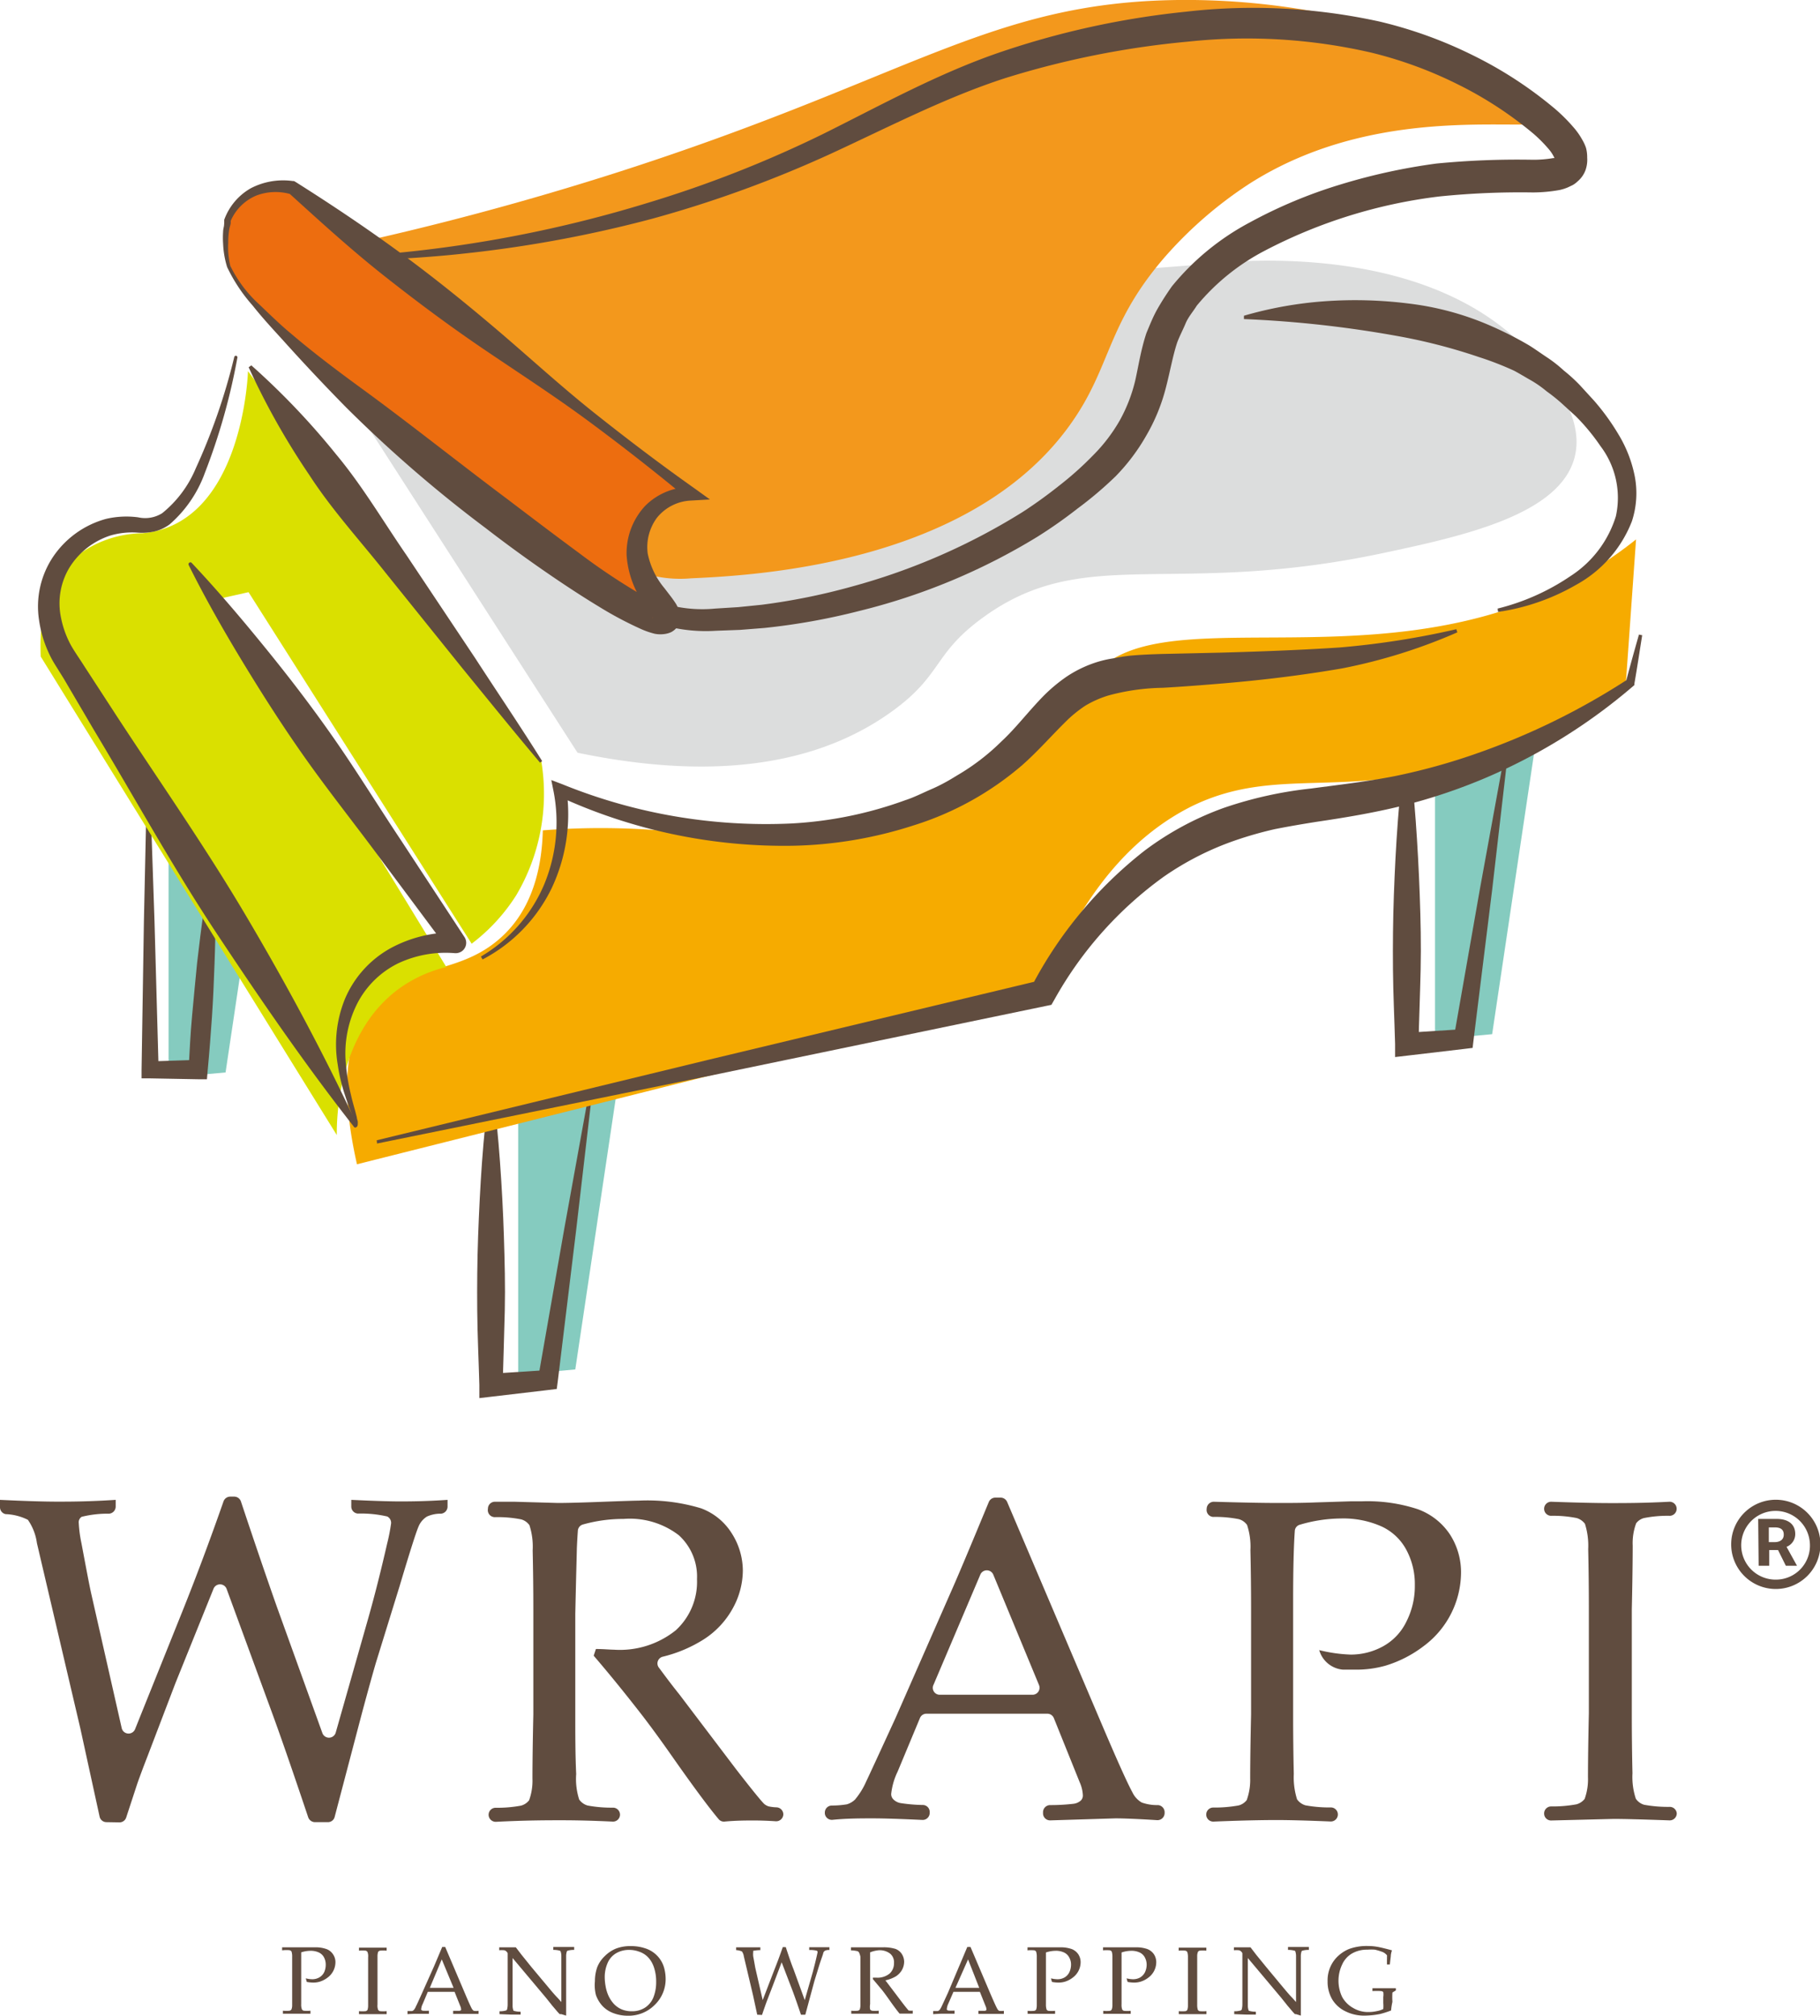 <svg xmlns="http://www.w3.org/2000/svg" viewBox="0 0 163.15 180.69"><defs><style>.cls-1{fill:#604c3f;}.cls-2{fill:#dcdddd;}.cls-3{fill:#f3981c;}.cls-4{fill:#85cbbf;}.cls-5{fill:#f6ab00;}.cls-6{fill:#dae000;}.cls-7{fill:#ed6d0f;}</style></defs><g id="レイヤー_2" data-name="レイヤー 2"><g id="レイヤー_1-2" data-name="レイヤー 1"><path class="cls-1" d="M9.54,163.33a.63.63,0,0,1-.61-.49L7.2,154.92l-3.89-16.6a4.77,4.77,0,0,0-.81-2.09,4.86,4.86,0,0,0-2-.51A.63.63,0,0,1,0,135.1v-.66c2.26.11,4,.16,5.12.16s2.79,0,5.25-.16v.61a.64.64,0,0,1-.6.63,9.69,9.69,0,0,0-2.45.28.58.58,0,0,0-.26.56,11.36,11.36,0,0,0,.24,1.8c.45,2.4.74,3.93.89,4.58l2.72,12a.63.63,0,0,0,1.2.09l4.23-10.53q1.88-4.69,3.7-9.89a.64.64,0,0,1,.6-.42H21a.64.64,0,0,1,.6.44Q23.4,140,24.81,144l4.08,11.32a.63.63,0,0,0,1.2,0L33,145.09c.61-2.15,1.17-4.39,1.7-6.71a16.57,16.57,0,0,0,.36-1.84.64.64,0,0,0-.35-.61,10.44,10.44,0,0,0-2.62-.26.63.63,0,0,1-.6-.63v-.6c2.07.1,3.51.14,4.32.14s2.27,0,4.31-.14v.61a.64.64,0,0,1-.59.63,2.94,2.94,0,0,0-1.26.26,1.91,1.91,0,0,0-.77.94c-.2.46-.77,2.24-1.69,5.33L33.71,149c-.2.67-.63,2.2-1.27,4.58L30,162.86a.62.62,0,0,1-.61.47H28.23a.65.65,0,0,1-.6-.43q-2.13-6.35-3.32-9.58l-4-10.91a.63.63,0,0,0-1.17,0l-3.41,8.45-2.52,6.6c-.35.9-.65,1.7-.9,2.41l-1,3.05a.63.63,0,0,1-.59.43Z"/><path class="cls-1" d="M43.74,135.24v0a.62.62,0,0,1,.64-.63l1.76,0,3.87.11q1.16,0,3.57-.09,3.15-.12,3.66-.12a16.61,16.61,0,0,1,5.61.69,5.5,5.5,0,0,1,2.74,2.23,6.25,6.25,0,0,1,1,3.36,7.07,7.07,0,0,1-.9,3.37A7.7,7.7,0,0,1,63,147a12.32,12.32,0,0,1-3.59,1.5.62.62,0,0,0-.33,1c.42.56,1,1.36,1.82,2.38l5.08,6.7c1.45,1.87,2.3,2.91,2.54,3.13a1.3,1.3,0,0,0,.36.2,3.78,3.78,0,0,0,.72.09.64.64,0,0,1,.62.62h0a.64.64,0,0,1-.68.63c-.74-.05-1.41-.07-2-.07s-1.58,0-2.6.1a.61.61,0,0,1-.52-.22q-1.34-1.59-4.2-5.67-1.71-2.44-3-4.08-2.11-2.7-4-4.9l.2-.6c.7,0,1.23.06,1.6.06a8,8,0,0,0,5.56-1.74,5.88,5.88,0,0,0,1.9-4.58,5,5,0,0,0-1.63-3.94,7.21,7.21,0,0,0-4.95-1.46,13.33,13.33,0,0,0-3.65.5.62.62,0,0,0-.45.57q-.06.84-.09,1.59c0,.19-.06,2.14-.14,5.87v9c0,1.83,0,3.61.08,5.34a6,6,0,0,0,.27,2.28,1.39,1.39,0,0,0,.76.54,11.74,11.74,0,0,0,2.29.19.63.63,0,0,1,.61.63v0a.63.63,0,0,1-.67.62q-2.48-.12-4.59-.12c-1.2,0-3.15,0-5.86.14a.64.64,0,0,1-.66-.63v0a.63.63,0,0,1,.61-.63,11.74,11.74,0,0,0,2.29-.19,1.37,1.37,0,0,0,.73-.48,5.16,5.16,0,0,0,.3-1.95c0-.29,0-2.2.08-5.73v-9.34q0-2.74-.06-5.37a6.25,6.25,0,0,0-.29-2.27,1.35,1.35,0,0,0-.74-.52,10.84,10.84,0,0,0-2.31-.2A.63.63,0,0,1,43.74,135.24Z"/><path class="cls-1" d="M73.94,162.55v-.08a.63.63,0,0,1,.61-.63,8.24,8.24,0,0,0,1.37-.11,1.77,1.77,0,0,0,.73-.43,6.71,6.71,0,0,0,1-1.62q.36-.75,2.62-5.67l5-11.38q.81-1.81,3.37-8a.64.64,0,0,1,.58-.39h.48a.64.64,0,0,1,.58.38l8.45,19.85c1.4,3.29,2.32,5.34,2.78,6.18a2.07,2.07,0,0,0,.84.92,4.12,4.12,0,0,0,1.45.23.64.64,0,0,1,.6.63v.09a.64.64,0,0,1-.68.63c-1.74-.11-3-.16-3.72-.16l-5.85.18a.63.63,0,0,1-.65-.63v-.11a.64.64,0,0,1,.62-.63,17.63,17.63,0,0,0,2.13-.12,1.19,1.19,0,0,0,.65-.3.63.63,0,0,0,.17-.47,3.2,3.2,0,0,0-.28-1.15L94.47,154a.63.63,0,0,0-.58-.39H83.05a.62.62,0,0,0-.58.38l-2,4.8a6.07,6.07,0,0,0-.58,2,.65.65,0,0,0,.16.46,1.18,1.18,0,0,0,.68.37,14.3,14.3,0,0,0,2,.17.62.62,0,0,1,.61.62v.1a.63.63,0,0,1-.67.62c-1.94-.09-3.42-.14-4.44-.14s-2.31,0-3.6.13A.63.63,0,0,1,73.94,162.55Zm10.32-10.64h8.3a.63.63,0,0,0,.58-.87l-4.1-9.9a.63.63,0,0,0-1.16,0L83.69,151A.62.62,0,0,0,84.26,151.91Z"/><path class="cls-1" d="M108.17,135.24v0a.64.64,0,0,1,.65-.63c2.4.07,4.32.11,5.77.11,1,0,2.16,0,3.34-.05l3.17-.1,1,0a14.43,14.43,0,0,1,5,.71,5.87,5.87,0,0,1,2.87,2.25,6.24,6.24,0,0,1,1,3.52,8.26,8.26,0,0,1-3.35,6.5,10.74,10.74,0,0,1-3.41,1.75,9.62,9.62,0,0,1-2.74.36c-.35,0-.71,0-1.08,0a2.42,2.42,0,0,1-2.13-1.75h0a13.57,13.57,0,0,0,2.82.4,6,6,0,0,0,2.88-.73,5,5,0,0,0,2.11-2.22,7,7,0,0,0,.76-3.27,6.49,6.49,0,0,0-.74-3.13,4.8,4.8,0,0,0-2.23-2.13,8.42,8.42,0,0,0-3.65-.72,13.24,13.24,0,0,0-3.69.56.61.61,0,0,0-.45.55q-.15,2.15-.15,6.27v10.17q0,2.75.06,5.34a6.57,6.57,0,0,0,.29,2.28,1.4,1.4,0,0,0,.75.54,11.69,11.69,0,0,0,2.3.19.63.63,0,0,1,.61.63v0a.63.63,0,0,1-.66.63c-2.15-.09-3.76-.13-4.82-.13-.43,0-2.32,0-5.66.14a.63.63,0,0,1-.66-.63v0a.63.63,0,0,1,.61-.63,12,12,0,0,0,2.3-.19,1.34,1.34,0,0,0,.72-.48,5.31,5.31,0,0,0,.31-1.95c0-.29,0-2.2.08-5.73v-9.34q0-2.74-.06-5.37a6.15,6.15,0,0,0-.3-2.27,1.35,1.35,0,0,0-.74-.52,10.84,10.84,0,0,0-2.31-.2A.63.63,0,0,1,108.17,135.24Z"/><path class="cls-1" d="M150.31,162.55v0a.63.63,0,0,1-.66.62c-2.5-.09-4.16-.13-5-.13l-5.59.14a.62.62,0,0,1-.64-.63v0a.63.63,0,0,1,.61-.63,11.84,11.84,0,0,0,2.29-.19,1.41,1.41,0,0,0,.73-.48,5.16,5.16,0,0,0,.3-1.95c0-.29,0-2.2.08-5.73v-9.34q0-2.74-.06-5.37a6.5,6.5,0,0,0-.29-2.27,1.41,1.41,0,0,0-.75-.52,10.71,10.71,0,0,0-2.3-.2.63.63,0,0,1-.61-.63v0a.63.63,0,0,1,.65-.63c2.26.08,4,.12,5.3.12s3,0,5.27-.12a.63.63,0,0,1,.66.63v0a.63.63,0,0,1-.61.63,10.84,10.84,0,0,0-2.31.2,1.29,1.29,0,0,0-.71.47,5.12,5.12,0,0,0-.31,2c0,.27,0,2.18-.08,5.73v9.34q0,2.75.06,5.34a6.22,6.22,0,0,0,.3,2.28,1.37,1.37,0,0,0,.74.54,11.93,11.93,0,0,0,2.31.19A.63.63,0,0,1,150.31,162.55Z"/><path class="cls-2" d="M26,27.4,51.77,67.47c8.43,1.75,19.59,2.5,28.17-3.69,4.57-3.29,3.67-5.14,8.14-8.4,9.17-6.7,16.89-1.77,35.93-5.81,7.29-1.55,15.9-3.47,17.16-8.65.87-3.57-2.16-7.13-3.48-8.69-9.08-10.69-26.82-8.94-30.81-8.46C85.26,25.5,71.38,25.41,62.51,25a149.45,149.45,0,0,0-17.12,0A145.53,145.53,0,0,0,26,27.4Z"/><path class="cls-3" d="M105.63,0C88.65.19,81.57,7.08,55,15.56c-8.7,2.77-16.39,4.73-22.51,6.1L44,30.38a23.43,23.43,0,0,1,4,3L62.8,44.55s-2.14-.52-4.37,2.08a5.17,5.17,0,0,0-.9,4.7,11,11,0,0,0,4.4.51C67.77,51.57,89,50.55,97.25,36c2.37-4.2,2.61-7.65,7.08-12.86A36.58,36.58,0,0,1,112,16.47c12.54-8,27.06-4,27.44-5.92S125.08-.21,105.63,0Z"/><polyline class="cls-4" points="137.77 65.84 133.76 92.7 128.64 93.17 128.64 66.49 137.77 65.84"/><polygon class="cls-4" points="55.58 95.89 51.57 122.75 46.45 123.22 46.45 96.54 55.58 95.89"/><path class="cls-1" d="M135.32,66.27l-1.56,13.5-1.67,13.48-.08.68-.74.09-5.1.6-1.11.13,0-1.17c-.06-2.23-.17-4.45-.19-6.67s0-4.45.08-6.67.19-4.45.36-6.67.38-4.45.68-6.67h.24c.3,2.22.52,4.45.68,6.67s.28,4.44.36,6.67.13,4.44.08,6.67-.14,4.44-.19,6.67l-1.15-1,5.13-.33-.82.78,2.35-13.38,2.44-13.37Z"/><path class="cls-1" d="M53.21,96.84l-1.57,13.49L50,123.81l-.09.69-.73.09-5.1.6-1.11.13,0-1.18c-.06-2.22-.17-4.44-.19-6.67s0-4.44.08-6.67.19-4.44.35-6.66.39-4.45.68-6.67h.25c.3,2.22.52,4.44.68,6.67s.28,4.44.35,6.66.13,4.45.08,6.67-.13,4.45-.19,6.67l-1.14-1,5.13-.33-.82.77,2.34-13.37L53,96.8Z"/><path class="cls-5" d="M32,104.36c-2-8.83-.23-12.8,1.71-14.78,3.23-3.31,7.88-2.1,11.67-6,2.65-2.72,3.21-6.48,3.28-9.15a66.56,66.56,0,0,1,11.67.11,65.3,65.3,0,0,1,6.85,1s1.91.16,3.56.19c2.59,0,10.91-.4,18-5.19a16.81,16.81,0,0,0,3.45-3c3-3.5,5.13-6,5.66-6.74,5.43-7.39,24.52.3,41.76-8a37.52,37.52,0,0,0,7.05-4.45l-.9,12.68a46.57,46.57,0,0,1-14.11,7.22c-11.19,3.45-17.25.35-24.78,4-4,2-9.38,6.24-13.41,16.66Z"/><path class="cls-1" d="M43.11,85.74a13.68,13.68,0,0,0,5.65-6.41,14.55,14.55,0,0,0,.86-8.41l-.2-1,1,.38A48.49,48.49,0,0,0,71,73.81a35.2,35.2,0,0,0,10.14-2.08c.81-.26,1.58-.66,2.37-1s1.54-.76,2.26-1.21a19.92,19.92,0,0,0,4-3.06C91,65.32,92,64,93.35,62.58a14.47,14.47,0,0,1,2.28-1.94,10.64,10.64,0,0,1,2.79-1.32A9.72,9.72,0,0,1,99.88,59a14.56,14.56,0,0,1,1.45-.23c1-.09,1.88-.12,2.78-.15l5.33-.12c3.55-.1,7.11-.23,10.61-.46a74.35,74.35,0,0,0,10.5-1.64l.09.28a49.09,49.09,0,0,1-10.32,3.23c-3.59.62-7.15,1.05-10.72,1.35-1.79.15-3.59.29-5.36.39a19.67,19.67,0,0,0-4.88.69,9.29,9.29,0,0,0-2.06.91,11.23,11.23,0,0,0-1.82,1.49c-1.18,1.16-2.41,2.57-3.82,3.82a27.38,27.38,0,0,1-9.75,5.42,37.49,37.49,0,0,1-10.83,1.83A48.28,48.28,0,0,1,50,71.34l.77-.62a15.52,15.52,0,0,1-1.32,8.9A14.17,14.17,0,0,1,43.26,86Z"/><polygon class="cls-4" points="24.23 69.27 20.22 96.13 15.11 96.59 15.11 69.92 24.23 69.27"/><path class="cls-1" d="M13.4,69.27l.45,13.31.37,13.31-.76-.75L17.77,95l-.86.8c.09-1.58.16-3.17.31-4.76s.29-3.16.45-4.74c.36-3.16.79-6.32,1.39-9.46h.17c.14,3.2.12,6.38,0,9.56-.06,1.59-.12,3.18-.23,4.76s-.23,3.17-.38,4.76l-.07.82-.78,0-4.31-.08h-.77V95.9l.21-13.32.29-13.31Z"/><path class="cls-6" d="M48.53,68.27l-26.3-35S21.83,47,12.75,47.8a9.84,9.84,0,0,0-6.52,2.58c-2.41,2.3-2.69,5.89-2.58,8.47Q16.91,80.3,30.19,101.74c0-1.11-.06-9.22,5.82-13.29a12,12,0,0,1,4-1.77L19.83,53.63l2.45-.55,20,31.51a16.53,16.53,0,0,0,4-4.35A17.86,17.86,0,0,0,48.53,68.27Z"/><path class="cls-1" d="M134.25,54.55a20.25,20.25,0,0,0,6.53-2.91,9.83,9.83,0,0,0,4.07-5.36A7.66,7.66,0,0,0,143.48,40a18.5,18.5,0,0,0-2.21-2.68L140,36.16a15.57,15.57,0,0,0-1.35-1.08,9.92,9.92,0,0,0-1.43-1c-.5-.28-1-.59-1.49-.85A28,28,0,0,0,132.56,32a50.31,50.31,0,0,0-6.75-1.78,100.23,100.23,0,0,0-14.3-1.62l0-.3A34.82,34.82,0,0,1,118.8,27a38.42,38.42,0,0,1,7.5.21,26,26,0,0,1,7.34,2,32.32,32.32,0,0,1,3.42,1.74c.55.34,1.07.72,1.6,1.07a11.72,11.72,0,0,1,1.52,1.19,14.7,14.7,0,0,1,1.43,1.3l1.3,1.42a20.73,20.73,0,0,1,2.23,3.1,11.53,11.53,0,0,1,1.41,3.69,8.1,8.1,0,0,1-.26,4,11.06,11.06,0,0,1-5,5.7,19.59,19.59,0,0,1-7,2.43Z"/><path class="cls-1" d="M33.77,102.21,63.48,95l29.74-7.12-.76.57a37.43,37.43,0,0,1,10.13-12.19,27,27,0,0,1,7.13-3.85,35.84,35.84,0,0,1,7.8-1.73c2.56-.34,5-.62,7.51-1.11a55.92,55.92,0,0,0,7.25-2A62.72,62.72,0,0,0,145.9,60.9l-.15.23c.37-1.42.77-2.84,1.17-4.25l.29.06c-.23,1.45-.45,2.91-.7,4.35l0,.12-.13.11a50.92,50.92,0,0,1-13.24,8.22,50.25,50.25,0,0,1-7.49,2.5c-2.55.63-5.16,1.06-7.67,1.43-1.26.2-2.49.41-3.7.65a33.75,33.75,0,0,0-3.52,1,26.21,26.21,0,0,0-6.46,3.28,33.86,33.86,0,0,0-9.78,11l-.27.47-.49.1L63.8,96.39l-30,6.11Z"/><path class="cls-1" d="M31.83,100.78c-.06.07,0-.09-.06-.18s-.07-.22-.1-.33l-.24-.67c-.17-.44-.33-.9-.48-1.36a15.89,15.89,0,0,1-.68-2.84,10.83,10.83,0,0,1,.66-5.88A9.36,9.36,0,0,1,35,85a11.75,11.75,0,0,1,5.94-1.42l-.81,1.48-6.2-8.32c-2.06-2.78-4.21-5.49-6.23-8.31S23.8,62.69,22,59.74s-3.55-6-5.09-9.1a.17.17,0,0,1,.07-.21.17.17,0,0,1,.18,0C19.58,53,21.81,55.64,24,58.34s4.28,5.45,6.24,8.29,3.78,5.8,5.7,8.68L41.64,84l0,0a.93.93,0,0,1-.26,1.28,1,1,0,0,1-.58.16,10,10,0,0,0-5.13.92A8.17,8.17,0,0,0,32,90a9.89,9.89,0,0,0-1,5.31,17.69,17.69,0,0,0,.45,2.78c.1.46.23.92.36,1.38l.18.69c0,.12.06.24.08.37a1.23,1.23,0,0,1,0,.2.33.33,0,0,1-.13.3.15.15,0,0,1-.2-.05A.15.15,0,0,1,31.83,100.78Z"/><path class="cls-1" d="M21.27,32.11A56,56,0,0,1,18.36,42.4,11.09,11.09,0,0,1,15.21,47a3.77,3.77,0,0,1-1.42.65,5.18,5.18,0,0,1-1.49.09A6.94,6.94,0,0,0,9.9,48a6.77,6.77,0,0,0-3.67,2.87,6.2,6.2,0,0,0-.77,4.45,8.66,8.66,0,0,0,.76,2.25c.32.65.87,1.4,1.34,2.15l2.9,4.46C14.32,70.08,18.39,75.9,22,82S29,94.37,32,100.83a.14.14,0,0,1-.07.2.15.15,0,0,1-.18,0C27.33,95.4,23.32,89.55,19.4,83.63s-7.34-12.14-11-18.23L5.71,60.82,5,59.68a9.18,9.18,0,0,1-.69-1.29,10.43,10.43,0,0,1-.81-2.81A8,8,0,0,1,4.8,49.85a8.39,8.39,0,0,1,4.71-3.34,8,8,0,0,1,2.87-.14A2.87,2.87,0,0,0,14.54,46a10.19,10.19,0,0,0,3-4A54.93,54.93,0,0,0,21,32a.15.15,0,0,1,.18-.11A.16.16,0,0,1,21.27,32.11Z"/><path class="cls-1" d="M48.41,68.36c-2.37-2.81-4.68-5.67-7-8.51L34.5,51.26c-2.28-2.87-4.77-5.59-6.77-8.68a66,66,0,0,1-5.44-9.66l.24-.17a66.44,66.44,0,0,1,7.62,8c2.35,2.82,4.21,6,6.28,9L42.6,59c2,3.08,4.06,6.12,6,9.22Z"/><path class="cls-1" d="M25.29,174.82v-.27c.57,0,1,0,1.34,0h.71l.66,0h.2a2.92,2.92,0,0,1,1.05.15,1.18,1.18,0,0,1,.6.47,1.23,1.23,0,0,1,.22.73,1.73,1.73,0,0,1-.7,1.36,2.3,2.3,0,0,1-.71.37,2,2,0,0,1-.58.08,3.09,3.09,0,0,1-.58-.06l-.09-.32a2.6,2.6,0,0,0,.59.08,1.27,1.27,0,0,0,.6-.15,1.11,1.11,0,0,0,.45-.46,1.58,1.58,0,0,0,.15-.69,1.38,1.38,0,0,0-.15-.65,1,1,0,0,0-.47-.45,1.75,1.75,0,0,0-.76-.15A2.78,2.78,0,0,0,27,175c0,.29,0,.76,0,1.4v2.12c0,.38,0,.76,0,1.12a1.15,1.15,0,0,0,.07.48.3.3,0,0,0,.15.11,3,3,0,0,0,.61,0v.27l-1.15,0-1.32,0v-.27a3,3,0,0,0,.61,0,.36.36,0,0,0,.15-.1,1,1,0,0,0,.07-.41c0-.06,0-.46,0-1.2v-2c0-.38,0-.76,0-1.12a1.48,1.48,0,0,0-.06-.48.33.33,0,0,0-.16-.11A3,3,0,0,0,25.29,174.82Z"/><path class="cls-1" d="M34.66,180.27v.27l-1.18,0-1.3,0v-.27a3.12,3.12,0,0,0,.61,0,.36.36,0,0,0,.15-.1,1.24,1.24,0,0,0,.06-.41c0-.06,0-.46,0-1.2v-2c0-.38,0-.76,0-1.12a1.05,1.05,0,0,0-.06-.48.3.3,0,0,0-.15-.11,3,3,0,0,0-.61,0v-.27l1.24,0,1.24,0v.27a3,3,0,0,0-.61,0,.36.36,0,0,0-.15.1,1.24,1.24,0,0,0-.06.41c0,.06,0,.46,0,1.2v2c0,.38,0,.76,0,1.12a1.05,1.05,0,0,0,.06.48.3.3,0,0,0,.15.11A3,3,0,0,0,34.66,180.27Z"/><path class="cls-1" d="M36.53,180.54v-.28l.41,0a.38.38,0,0,0,.15-.09,1.08,1.08,0,0,0,.2-.34c.06-.1.24-.5.55-1.19l1.06-2.37.74-1.75h.27l1.8,4.23c.29.69.49,1.12.58,1.29a.6.6,0,0,0,.18.2,1.46,1.46,0,0,0,.43,0v.28c-.44,0-.75,0-.92,0l-1.36,0v-.28l.57,0a.38.38,0,0,0,.14-.06.18.18,0,0,0,0-.1.6.6,0,0,0-.06-.24l-.52-1.3H38.35l-.46,1.09a1.14,1.14,0,0,0-.13.43.11.11,0,0,0,0,.09.27.27,0,0,0,.14.08,4.48,4.48,0,0,0,.55,0v.28l-1.07,0C37.15,180.5,36.85,180.52,36.53,180.54Zm2-2.36h2.13l-1.06-2.55Z"/><path class="cls-1" d="M44.78,180.54v-.26a1.94,1.94,0,0,0,.58-.07.18.18,0,0,0,.09-.08,1.76,1.76,0,0,0,.06-.44c0-.37,0-.7,0-1v-3.43c0-.1,0-.16,0-.18a.48.48,0,0,0-.15-.19.38.38,0,0,0-.17-.08,3,3,0,0,0-.44,0v-.26l.88,0,.61,0,.53.69.87,1.08,1.28,1.53c.41.49.73.88,1,1.16s.29.33.4.44v-3.09c0-.27,0-.6,0-1a1.29,1.29,0,0,0-.06-.43.15.15,0,0,0-.08-.08,2.05,2.05,0,0,0-.58-.07v-.26l1,0,.87,0v.26a2,2,0,0,0-.58.07.11.11,0,0,0-.08.08,1.37,1.37,0,0,0-.06.44q0,.57,0,1v2c0,.41,0,1.18,0,2.3l-.43-.13-.1,0-.05,0-.16-.17-.51-.6-.55-.69-3-3.57v3.23c0,.28,0,.61,0,1a1.29,1.29,0,0,0,.06.43s0,.07.08.08a2.05,2.05,0,0,0,.58.07v.26c-.25,0-.52,0-.82,0Z"/><path class="cls-1" d="M53.33,177.59a3.79,3.79,0,0,1,.2-1.24,2.75,2.75,0,0,1,.67-1,3.11,3.11,0,0,1,1-.68,3.52,3.52,0,0,1,1.34-.23,3.94,3.94,0,0,1,1.27.19,2.56,2.56,0,0,1,1.76,1.9,3.7,3.7,0,0,1,.1.83,3.19,3.19,0,0,1-1,2.37,3.29,3.29,0,0,1-2.41.95,3.63,3.63,0,0,1-1.24-.22,2.57,2.57,0,0,1-1-.64,2.83,2.83,0,0,1-.6-1A3.6,3.6,0,0,1,53.33,177.59Zm.88-.35a4.63,4.63,0,0,0,.08.81,3.58,3.58,0,0,0,.2.71,2.86,2.86,0,0,0,.53.85,2.1,2.1,0,0,0,.73.51,2.36,2.36,0,0,0,.9.16,2.12,2.12,0,0,0,1.18-.33,2,2,0,0,0,.75-.93,3.71,3.71,0,0,0,.24-1.39,4,4,0,0,0-.18-1.23,2.59,2.59,0,0,0-.29-.63,2,2,0,0,0-.43-.49,2,2,0,0,0-.65-.35,2.49,2.49,0,0,0-.87-.15,2.26,2.26,0,0,0-1.17.3,1.85,1.85,0,0,0-.76.87A3.13,3.13,0,0,0,54.21,177.24Z"/><path class="cls-1" d="M67.88,180.59l-.38-1.76-.82-3.47a1,1,0,0,0-.17-.44,1.5,1.5,0,0,0-.52-.12v-.25l1.07,0,1.1,0v.25a4,4,0,0,0-.64.06s0,.06,0,.12a1.77,1.77,0,0,0,0,.38q.14.75.18,1l.67,2.92,1-2.6c.27-.68.54-1.39.8-2.15h.27c.26.8.49,1.48.7,2l1,2.75.72-2.51c.12-.45.24-.92.35-1.41.05-.22.08-.35.08-.38a.13.13,0,0,0-.08-.13,2.52,2.52,0,0,0-.67-.06v-.25l.9,0,.91,0v.25a.81.81,0,0,0-.39.06.37.37,0,0,0-.16.2c0,.09-.16.47-.36,1.11L73,177.59l-.27,1-.54,2H71.8c-.31-.93-.56-1.63-.73-2.09l-1-2.61L69.27,178l-.53,1.38c-.07.19-.13.35-.18.5s-.14.39-.25.73Z"/><path class="cls-1" d="M76.28,174.82v-.27h.5l.81,0h.74l.77,0a3.6,3.6,0,0,1,1.17.14,1.17,1.17,0,0,1,.58.47,1.32,1.32,0,0,1,.2.7,1.57,1.57,0,0,1-.19.71,1.69,1.69,0,0,1-.55.58,3.18,3.18,0,0,1-.94.36l.5.66,1.06,1.4c.3.39.48.6.53.65l.08,0a.87.87,0,0,0,.28,0v.27l-.57,0-.61,0c-.18-.21-.49-.62-.92-1.23-.24-.34-.45-.63-.63-.86l-.84-1,0-.13.33,0a1.71,1.71,0,0,0,1.17-.37,1.24,1.24,0,0,0,.39-.95,1,1,0,0,0-.34-.83,1.53,1.53,0,0,0-1-.31A2.7,2.7,0,0,0,78,175c0,.15,0,.29,0,.42s0,.45,0,1.23v1.87c0,.38,0,.76,0,1.12a1.32,1.32,0,0,0,0,.48.38.38,0,0,0,.16.11,3.12,3.12,0,0,0,.61,0v.27l-1.1,0-1.36,0v-.27a2.91,2.91,0,0,0,.6,0,.34.34,0,0,0,.16-.1,1.24,1.24,0,0,0,.06-.41c0-.06,0-.46,0-1.2v-2c0-.38,0-.76,0-1.12A1.48,1.48,0,0,0,77,175a.3.3,0,0,0-.15-.11A3.12,3.12,0,0,0,76.28,174.82Z"/><path class="cls-1" d="M83.65,180.54v-.28l.42,0a.6.6,0,0,0,.15-.09,1.72,1.72,0,0,0,.2-.34l.55-1.19,1-2.37c.12-.27.36-.85.74-1.75H87l1.8,4.23c.3.69.49,1.12.59,1.29a.5.5,0,0,0,.17.2,1.58,1.58,0,0,0,.43,0v.28c-.44,0-.74,0-.92,0l-1.36,0v-.28l.58,0a.4.4,0,0,0,.13-.06.13.13,0,0,0,0-.1.6.6,0,0,0-.06-.24l-.52-1.3H85.47L85,179.62a1.28,1.28,0,0,0-.12.43.14.14,0,0,0,0,.09.27.27,0,0,0,.14.08,4.67,4.67,0,0,0,.55,0v.28l-1.07,0C84.27,180.5,84,180.52,83.65,180.54Zm2-2.36h2.13l-1-2.55Z"/><path class="cls-1" d="M92.11,174.82v-.27c.56,0,1,0,1.34,0h.7l.66,0H95a3,3,0,0,1,1.06.15,1.27,1.27,0,0,1,.6.47,1.3,1.3,0,0,1,.21.73,1.73,1.73,0,0,1-.7,1.36,2.2,2.2,0,0,1-.71.37,2,2,0,0,1-.58.08,3.09,3.09,0,0,1-.58-.06l-.09-.32a2.6,2.6,0,0,0,.59.08,1.28,1.28,0,0,0,.61-.15,1.09,1.09,0,0,0,.44-.46,1.59,1.59,0,0,0,.16-.69,1.28,1.28,0,0,0-.16-.65,1,1,0,0,0-.47-.45,1.72,1.72,0,0,0-.76-.15,2.83,2.83,0,0,0-.86.15c0,.29,0,.76,0,1.4v2.12c0,.38,0,.76,0,1.12a1.48,1.48,0,0,0,.06.48.3.3,0,0,0,.15.11,3.12,3.12,0,0,0,.61,0v.27l-1.14,0-1.32,0v-.27a2.91,2.91,0,0,0,.6,0,.34.34,0,0,0,.16-.1,1.24,1.24,0,0,0,.06-.41c0-.06,0-.46,0-1.2v-2c0-.38,0-.76,0-1.12a1.48,1.48,0,0,0-.06-.48.3.3,0,0,0-.15-.11A3.12,3.12,0,0,0,92.11,174.82Z"/><path class="cls-1" d="M98.88,174.82v-.27c.56,0,1,0,1.34,0h.7l.66,0h.2a3,3,0,0,1,1.06.15,1.27,1.27,0,0,1,.6.47,1.3,1.3,0,0,1,.21.73,1.73,1.73,0,0,1-.7,1.36,2.2,2.2,0,0,1-.71.37,2,2,0,0,1-.58.08,3.09,3.09,0,0,1-.58-.06l-.09-.32a2.6,2.6,0,0,0,.59.08,1.31,1.31,0,0,0,.61-.15,1.15,1.15,0,0,0,.44-.46,1.59,1.59,0,0,0,.16-.69,1.39,1.39,0,0,0-.16-.65,1,1,0,0,0-.47-.45,1.75,1.75,0,0,0-.76-.15,2.83,2.83,0,0,0-.86.15c0,.29,0,.76,0,1.4v2.12c0,.38,0,.76,0,1.12a1.23,1.23,0,0,0,.06.48.3.3,0,0,0,.15.11,3.12,3.12,0,0,0,.61,0v.27l-1.14,0-1.32,0v-.27a2.91,2.91,0,0,0,.6,0,.26.26,0,0,0,.15-.1,1,1,0,0,0,.07-.41c0-.06,0-.46,0-1.2v-2c0-.38,0-.76,0-1.12a1.48,1.48,0,0,0-.06-.48.3.3,0,0,0-.15-.11A3.12,3.12,0,0,0,98.88,174.82Z"/><path class="cls-1" d="M108.15,180.27v.27l-1.18,0-1.3,0v-.27a3.12,3.12,0,0,0,.61,0,.36.36,0,0,0,.15-.1,1.24,1.24,0,0,0,.06-.41c0-.06,0-.46,0-1.2v-2c0-.38,0-.76,0-1.12a1.48,1.48,0,0,0-.06-.48.38.38,0,0,0-.16-.11,3,3,0,0,0-.61,0v-.27l1.24,0,1.24,0v.27a3.12,3.12,0,0,0-.61,0,.27.27,0,0,0-.14.1,1,1,0,0,0-.07.41c0,.06,0,.46,0,1.2v2c0,.38,0,.76,0,1.12a1.48,1.48,0,0,0,.06.48.3.3,0,0,0,.15.11A3.12,3.12,0,0,0,108.15,180.27Z"/><path class="cls-1" d="M110.64,180.54v-.26a1.94,1.94,0,0,0,.58-.07.18.18,0,0,0,.09-.08,1.76,1.76,0,0,0,.06-.44c0-.37,0-.7,0-1v-3.43c0-.1,0-.16,0-.18a.48.48,0,0,0-.15-.19.38.38,0,0,0-.17-.08,3,3,0,0,0-.44,0v-.26l.88,0,.61,0,.53.69.88,1.08,1.27,1.53c.41.49.73.88,1,1.16s.29.33.4.44v-3.09c0-.27,0-.6,0-1a1.29,1.29,0,0,0-.06-.43s0-.07-.08-.08a2.05,2.05,0,0,0-.58-.07v-.26l1,0,.87,0v.26a2,2,0,0,0-.58.07.11.11,0,0,0-.08.08,1.37,1.37,0,0,0-.06.44q0,.57,0,1v2c0,.41,0,1.18,0,2.3l-.43-.13-.1,0,0,0-.16-.17-.51-.6-.55-.69-3-3.57v3.23c0,.28,0,.61,0,1a1.29,1.29,0,0,0,.06.43s0,.07.08.08a2.05,2.05,0,0,0,.58.07v.26c-.25,0-.52,0-.82,0Z"/><path class="cls-1" d="M124.7,180.21a8.08,8.08,0,0,1-1,.32,7.49,7.49,0,0,1-1.37.14,3.71,3.71,0,0,1-1.73-.39,2.79,2.79,0,0,1-1.18-1.07,3.12,3.12,0,0,1-.41-1.62,3,3,0,0,1,.3-1.4,2.93,2.93,0,0,1,.74-.95,3.22,3.22,0,0,1,.88-.54,4.62,4.62,0,0,1,1.68-.27,5,5,0,0,1,1,.1c.34.07.73.17,1.17.29a2.13,2.13,0,0,0-.1.42c0,.14-.05.42-.09.85h-.26l0-.48a.87.87,0,0,0,0-.18.45.45,0,0,0,0-.17,1.07,1.07,0,0,0-.36-.28,5,5,0,0,0-.72-.22,4.13,4.13,0,0,0-.66,0,2.68,2.68,0,0,0-1.39.34,2.17,2.17,0,0,0-.89,1,3.38,3.38,0,0,0,0,2.89,2.51,2.51,0,0,0,1,1,2.58,2.58,0,0,0,1.38.36,3.38,3.38,0,0,0,.72-.08,2.15,2.15,0,0,0,.59-.19,3.31,3.31,0,0,0,0-.54V179a1.47,1.47,0,0,0,0-.44.32.32,0,0,0-.21-.09,6.13,6.13,0,0,0-.76,0v-.26l1.31,0,.79,0,0,.2-.31.19a6.24,6.24,0,0,0,0,.83A6,6,0,0,0,124.7,180.21Z"/><path class="cls-7" d="M20.68,24a6.46,6.46,0,0,1-.12-4.11,4.82,4.82,0,0,1,1.67-2.16A5.33,5.33,0,0,1,26.38,17L62.13,44.44a4.83,4.83,0,0,0-4.81,4.16c-.66,3.66,3,6.23,2.51,7C58.27,57.89,22.7,29.93,20.68,24Z"/><path class="cls-1" d="M142.17,13.24a3.94,3.94,0,0,0-.33-.71,6.28,6.28,0,0,0-.77-1.1,15.48,15.48,0,0,0-1.67-1.67A36.21,36.21,0,0,0,132,4.94a39,39,0,0,0-8.3-3,52.77,52.77,0,0,0-17.39-.89A75.33,75.33,0,0,0,89.37,4.78C83.89,6.69,78.85,9.49,73.8,12a104.06,104.06,0,0,1-15.72,6.18,113.74,113.74,0,0,1-23.47,4.58l.62.47c2.15-.12,4.29-.27,6.44-.51a111.13,111.13,0,0,0,16.82-3.12,105.37,105.37,0,0,0,16.12-5.88c5.19-2.4,10.2-5,15.51-6.72a79.44,79.44,0,0,1,16.4-3.27,49.61,49.61,0,0,1,16.46,1,37,37,0,0,1,7.68,2.82A34,34,0,0,1,137.48,12a12.9,12.9,0,0,1,1.33,1.34,3.46,3.46,0,0,1,.54.83l-.11,0a10.55,10.55,0,0,1-1.83.15,75,75,0,0,0-8.65.34,53.6,53.6,0,0,0-8.57,1.87,43,43,0,0,0-8.14,3.4,22.81,22.81,0,0,0-7,5.74c-.45.64-.88,1.3-1.28,2s-.69,1.44-1,2.18c-.5,1.5-.72,3-1,4.24a14.1,14.1,0,0,1-1.4,3.61A14.82,14.82,0,0,1,98,40.8,29.23,29.23,0,0,1,95,43.49c-1.08.86-2.18,1.66-3.34,2.41a57.19,57.19,0,0,1-15.2,6.65,57.14,57.14,0,0,1-8.19,1.66l-2.08.21-2.08.13a12,12,0,0,1-3.93-.27,3.59,3.59,0,0,1-.35-.12c.3.57.52.93.52.93l-1.43.73c.24.1.48.2.73.28a14.17,14.17,0,0,0,4.52.44l2.17-.08,2.16-.17A58.51,58.51,0,0,0,77,54.77a56.23,56.23,0,0,0,16-6.66,42.39,42.39,0,0,0,3.6-2.53A33.64,33.64,0,0,0,100,42.7,17.76,17.76,0,0,0,102.78,39a16.67,16.67,0,0,0,1.74-4.28c.38-1.46.61-2.82,1-4,.22-.6.52-1.15.76-1.73s.68-1.07,1-1.59a19.71,19.71,0,0,1,6.12-4.94,45.49,45.49,0,0,1,15.63-4.85,71.5,71.5,0,0,1,8.37-.36,13.71,13.71,0,0,0,2.41-.22,4,4,0,0,0,.75-.24l.42-.2a2.22,2.22,0,0,0,.45-.34,2.41,2.41,0,0,0,.7-1,2.8,2.8,0,0,0,.15-1.12A3.24,3.24,0,0,0,142.17,13.24Zm-2.62.84s0,0,0,0Z"/><path class="cls-1" d="M20.36,23.94A8.24,8.24,0,0,1,20,21.85a7.79,7.79,0,0,1,0-1.08c0-.18.05-.35.08-.53L20.1,20l0-.14,0-.06s0-.1,0,0v-.1a5.34,5.34,0,0,1,2.39-2.83,6.29,6.29,0,0,1,3.78-.64l.09,0,.17.1c3.17,2,6.32,4.11,9.35,6.33s5.95,4.58,8.79,7,5.65,5,8.58,7.33,5.93,4.61,9,6.78l1.39,1-1.75.1a4.15,4.15,0,0,0-3,1.54,4.43,4.43,0,0,0-.83,3.19,7,7,0,0,0,1.51,3.13l.62.81c.11.15.22.3.35.5a2.29,2.29,0,0,1,.19.34l.09.21A2.11,2.11,0,0,1,61,55a1.68,1.68,0,0,1-.26,1.17,1.8,1.8,0,0,1-.55.48,2,2,0,0,1-.49.16,2.68,2.68,0,0,1-1,0,7.25,7.25,0,0,1-1.2-.41,32.75,32.75,0,0,1-3.77-2c-1.19-.72-2.35-1.47-3.5-2.24q-3.44-2.31-6.69-4.82A118,118,0,0,1,31,36.49q-2.89-2.94-5.64-6c-.91-1-1.84-2-2.71-3.1A14.78,14.78,0,0,1,20.36,23.94Zm.29-.1A11.35,11.35,0,0,0,23,27.06C24,28,25,29,26,29.83c2.07,1.77,4.25,3.41,6.43,5,4.4,3.21,8.63,6.6,13,9.87,2.16,1.64,4.32,3.28,6.49,4.88a57.29,57.29,0,0,0,6.63,4.33,6.69,6.69,0,0,0,.72.3c.08,0,.14,0,0,0a.54.54,0,0,0-.24.09.82.82,0,0,0-.36.31.93.93,0,0,0-.18.42,1.89,1.89,0,0,0,0,.26.28.28,0,0,0,0,.13l0,0s0,0,0-.1-.14-.22-.22-.35l-.56-.87a8.53,8.53,0,0,1-1.54-4.35,6.22,6.22,0,0,1,1.65-4.39,5.72,5.72,0,0,1,4.22-1.7l-.36,1.08q-4.34-3.6-8.87-6.95c-3-2.22-6.18-4.28-9.3-6.39s-6.13-4.35-9.08-6.68-5.73-4.87-8.52-7.4l.26.12a4.86,4.86,0,0,0-3.17.08,4.31,4.31,0,0,0-2.32,2.28l0-.1c0,.16,0,.12,0,.15l0,.06,0,.12-.06.24a2.77,2.77,0,0,0-.1.5,6.77,6.77,0,0,0-.06,1A6.93,6.93,0,0,0,20.65,23.84Z"/><path class="cls-1" d="M155.19,138.3a4,4,0,1,1,4,4.13A4,4,0,0,1,155.19,138.3Zm7.05,0a3.08,3.08,0,1,0-3.06,3.29A3.05,3.05,0,0,0,162.24,138.3Zm-4.63-2.15h1.66c.9,0,1.66.37,1.66,1.36a1.22,1.22,0,0,1-.78,1.14l.94,1.7h-1l-.7-1.41h-.79v1.41h-.95Zm1.46,2.08c.53,0,.83-.25.83-.67s-.23-.65-.8-.65h-.54v1.32Z"/></g></g></svg>
